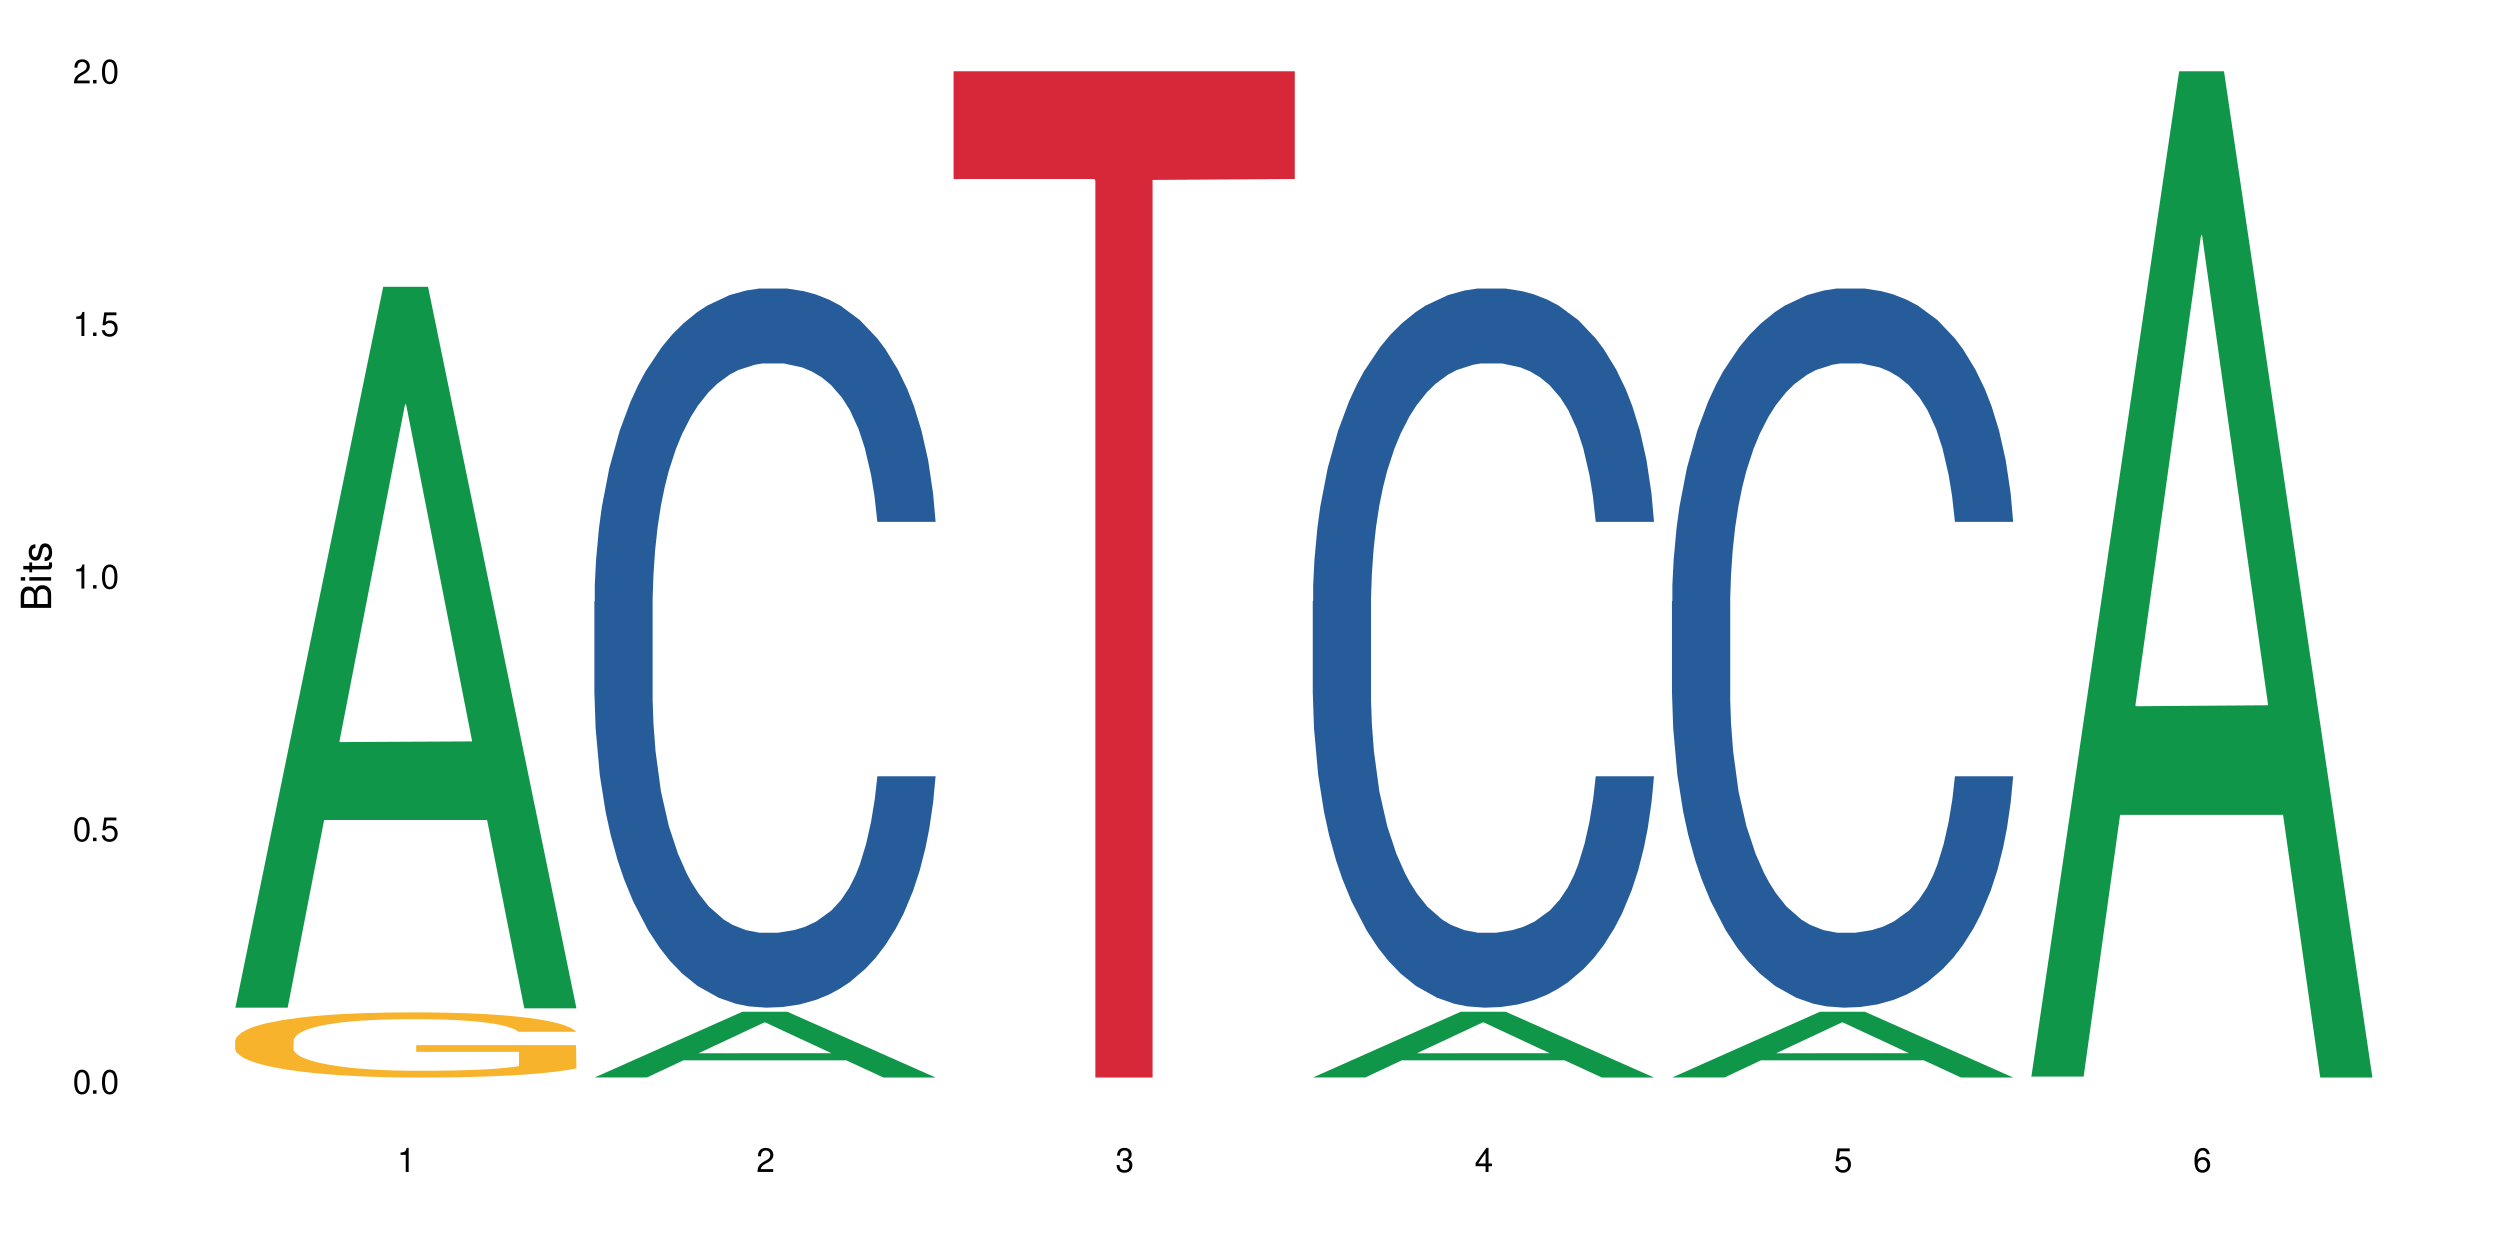 <?xml version="1.0" encoding="UTF-8"?>
<svg xmlns="http://www.w3.org/2000/svg" xmlns:xlink="http://www.w3.org/1999/xlink" width="720" height="360" viewBox="0 0 720 360">
<defs>
<g>
<g id="glyph-0-0">
</g>
<g id="glyph-0-1">
<path d="M 2.641 -6.938 C 2 -6.938 1.422 -6.656 1.078 -6.172 C 0.641 -5.562 0.406 -4.641 0.406 -3.359 C 0.406 -1.016 1.188 0.219 2.641 0.219 C 4.078 0.219 4.859 -1.016 4.859 -3.297 C 4.859 -4.641 4.656 -5.547 4.203 -6.172 C 3.844 -6.656 3.281 -6.938 2.641 -6.938 Z M 2.641 -6.188 C 3.547 -6.188 4 -5.25 4 -3.375 C 4 -1.406 3.562 -0.484 2.625 -0.484 C 1.734 -0.484 1.281 -1.438 1.281 -3.344 C 1.281 -5.25 1.734 -6.188 2.641 -6.188 Z M 2.641 -6.188 "/>
</g>
<g id="glyph-0-2">
<path d="M 1.828 -1 L 0.828 -1 L 0.828 0 L 1.828 0 Z M 1.828 -1 "/>
</g>
<g id="glyph-0-3">
<path d="M 4.562 -6.797 L 1.062 -6.797 L 0.547 -3.094 L 1.328 -3.094 C 1.719 -3.562 2.047 -3.734 2.578 -3.734 C 3.484 -3.734 4.062 -3.109 4.062 -2.094 C 4.062 -1.125 3.484 -0.531 2.578 -0.531 C 1.828 -0.531 1.375 -0.906 1.188 -1.672 L 0.328 -1.672 C 0.453 -1.109 0.547 -0.844 0.75 -0.594 C 1.125 -0.078 1.828 0.219 2.594 0.219 C 3.969 0.219 4.922 -0.781 4.922 -2.219 C 4.922 -3.562 4.031 -4.484 2.719 -4.484 C 2.25 -4.484 1.859 -4.359 1.469 -4.062 L 1.734 -5.969 L 4.562 -5.969 Z M 4.562 -6.797 "/>
</g>
<g id="glyph-0-4">
<path d="M 2.484 -4.938 L 2.484 0 L 3.328 0 L 3.328 -6.938 L 2.766 -6.938 C 2.469 -5.875 2.281 -5.734 0.984 -5.562 L 0.984 -4.938 Z M 2.484 -4.938 "/>
</g>
<g id="glyph-0-5">
<path d="M 4.859 -0.828 L 1.281 -0.828 C 1.359 -1.406 1.672 -1.781 2.5 -2.281 L 3.469 -2.828 C 4.406 -3.344 4.906 -4.062 4.906 -4.906 C 4.906 -5.484 4.672 -6.031 4.266 -6.406 C 3.859 -6.766 3.375 -6.938 2.719 -6.938 C 1.859 -6.938 1.219 -6.625 0.844 -6.031 C 0.609 -5.672 0.5 -5.234 0.484 -4.531 L 1.328 -4.531 C 1.359 -5.016 1.406 -5.281 1.531 -5.516 C 1.75 -5.938 2.188 -6.203 2.703 -6.203 C 3.469 -6.203 4.031 -5.641 4.031 -4.891 C 4.031 -4.344 3.719 -3.859 3.125 -3.516 L 2.234 -3 C 0.812 -2.172 0.406 -1.531 0.328 -0.016 L 4.859 -0.016 Z M 4.859 -0.828 "/>
</g>
<g id="glyph-0-6">
<path d="M 2.125 -3.188 L 2.578 -3.188 C 3.5 -3.188 3.984 -2.766 3.984 -1.922 C 3.984 -1.062 3.469 -0.531 2.594 -0.531 C 1.656 -0.531 1.203 -1 1.156 -2.016 L 0.312 -2.016 C 0.344 -1.453 0.438 -1.094 0.609 -0.781 C 0.953 -0.109 1.625 0.219 2.547 0.219 C 3.953 0.219 4.859 -0.625 4.859 -1.938 C 4.859 -2.828 4.516 -3.297 3.703 -3.594 C 4.344 -3.844 4.656 -4.328 4.656 -5.031 C 4.656 -6.219 3.875 -6.938 2.578 -6.938 C 1.203 -6.938 0.484 -6.172 0.453 -4.703 L 1.297 -4.703 C 1.312 -5.125 1.344 -5.359 1.453 -5.578 C 1.641 -5.969 2.062 -6.203 2.594 -6.203 C 3.344 -6.203 3.797 -5.75 3.797 -5 C 3.797 -4.516 3.609 -4.219 3.25 -4.047 C 3.016 -3.953 2.703 -3.922 2.125 -3.906 Z M 2.125 -3.188 "/>
</g>
<g id="glyph-0-7">
<path d="M 3.141 -1.672 L 3.141 0 L 3.984 0 L 3.984 -1.672 L 4.984 -1.672 L 4.984 -2.438 L 3.984 -2.438 L 3.984 -6.938 L 3.359 -6.938 L 0.266 -2.578 L 0.266 -1.672 Z M 3.141 -2.438 L 1 -2.438 L 3.141 -5.5 Z M 3.141 -2.438 "/>
</g>
<g id="glyph-0-8">
<path d="M 4.781 -5.125 C 4.609 -6.266 3.891 -6.938 2.844 -6.938 C 2.094 -6.938 1.422 -6.578 1.031 -5.953 C 0.594 -5.266 0.406 -4.422 0.406 -3.172 C 0.406 -2 0.578 -1.25 0.984 -0.641 C 1.359 -0.078 1.953 0.219 2.703 0.219 C 3.984 0.219 4.922 -0.75 4.922 -2.094 C 4.922 -3.375 4.062 -4.281 2.844 -4.281 C 2.172 -4.281 1.641 -4.031 1.281 -3.516 C 1.281 -5.234 1.828 -6.188 2.797 -6.188 C 3.391 -6.188 3.797 -5.797 3.938 -5.125 Z M 2.734 -3.531 C 3.547 -3.531 4.062 -2.953 4.062 -2.031 C 4.062 -1.156 3.484 -0.531 2.703 -0.531 C 1.922 -0.531 1.328 -1.188 1.328 -2.078 C 1.328 -2.938 1.906 -3.531 2.734 -3.531 Z M 2.734 -3.531 "/>
</g>
<g id="glyph-1-0">
</g>
<g id="glyph-1-1">
<path d="M 0 -0.953 L 0 -4.891 C 0 -5.719 -0.234 -6.344 -0.734 -6.797 C -1.188 -7.234 -1.812 -7.469 -2.5 -7.469 C -3.547 -7.469 -4.188 -7 -4.625 -5.875 C -4.984 -6.688 -5.625 -7.094 -6.531 -7.094 C -7.172 -7.094 -7.734 -6.859 -8.141 -6.391 C -8.562 -5.922 -8.75 -5.344 -8.75 -4.5 L -8.75 -0.953 Z M -4.984 -2.062 L -7.766 -2.062 L -7.766 -4.219 C -7.766 -4.844 -7.688 -5.203 -7.453 -5.5 C -7.219 -5.812 -6.859 -5.969 -6.375 -5.969 C -5.891 -5.969 -5.531 -5.812 -5.297 -5.5 C -5.062 -5.203 -4.984 -4.844 -4.984 -4.219 Z M -0.984 -2.062 L -4 -2.062 L -4 -4.781 C -4 -5.766 -3.438 -6.359 -2.484 -6.359 C -1.547 -6.359 -0.984 -5.766 -0.984 -4.781 Z M -0.984 -2.062 "/>
</g>
<g id="glyph-1-2">
<path d="M -6.281 -1.797 L -6.281 -0.797 L 0 -0.797 L 0 -1.797 Z M -8.75 -1.797 L -8.75 -0.797 L -7.484 -0.797 L -7.484 -1.797 Z M -8.75 -1.797 "/>
</g>
<g id="glyph-1-3">
<path d="M -6.281 -3.047 L -6.281 -2.016 L -8.016 -2.016 L -8.016 -1.016 L -6.281 -1.016 L -6.281 -0.172 L -5.469 -0.172 L -5.469 -1.016 L -0.719 -1.016 C -0.078 -1.016 0.281 -1.453 0.281 -2.234 C 0.281 -2.5 0.25 -2.719 0.188 -3.047 L -0.641 -3.047 C -0.609 -2.906 -0.594 -2.766 -0.594 -2.562 C -0.594 -2.141 -0.719 -2.016 -1.156 -2.016 L -5.469 -2.016 L -5.469 -3.047 Z M -6.281 -3.047 "/>
</g>
<g id="glyph-1-4">
<path d="M -4.531 -5.25 C -5.766 -5.25 -6.469 -4.422 -6.469 -2.969 C -6.469 -1.516 -5.719 -0.562 -4.547 -0.562 C -3.562 -0.562 -3.094 -1.062 -2.734 -2.562 L -2.516 -3.484 C -2.344 -4.188 -2.094 -4.469 -1.641 -4.469 C -1.047 -4.469 -0.641 -3.875 -0.641 -3 C -0.641 -2.453 -0.797 -2 -1.062 -1.75 C -1.25 -1.594 -1.422 -1.531 -1.875 -1.469 L -1.875 -0.406 C -0.422 -0.453 0.281 -1.266 0.281 -2.922 C 0.281 -4.5 -0.5 -5.516 -1.719 -5.516 C -2.656 -5.516 -3.172 -4.984 -3.469 -3.734 L -3.703 -2.766 C -3.891 -1.953 -4.156 -1.609 -4.594 -1.609 C -5.188 -1.609 -5.547 -2.125 -5.547 -2.938 C -5.547 -3.75 -5.203 -4.172 -4.531 -4.203 Z M -4.531 -5.25 "/>
</g>
</g>
</defs>
<rect x="-72" y="-36" width="864" height="432" fill="rgb(100%, 100%, 100%)" fill-opacity="1"/>
<path fill-rule="nonzero" fill="rgb(6.275%, 58.824%, 28.235%)" fill-opacity="1" d="M 67.73 290.203 L 67.836 290.008 L 110.359 82.602 L 123.273 82.602 L 166.008 290.398 L 150.992 290.398 L 140.281 236.156 L 93.352 236.156 L 82.852 290.203 L 67.73 290.203 L 97.863 213.719 L 135.977 213.523 L 116.973 116.551 L 116.766 116.355 L 116.555 116.941 L 97.758 213.523 L 97.863 213.719 Z M 67.73 290.203 "/>
<path fill-rule="nonzero" fill="rgb(96.863%, 70.196%, 16.863%)" fill-opacity="1" d="M 67.73 299.602 L 67.852 299.586 L 67.852 299.242 L 68.332 298.469 L 69.527 297.406 L 71.086 296.535 L 72.766 295.848 L 73.844 295.488 L 75.641 294.973 L 77.199 294.598 L 81.152 293.824 L 86.188 293.105 L 88.945 292.797 L 92.059 292.504 L 96.496 292.18 L 98.531 292.059 L 104.766 291.785 L 111.836 291.613 L 119.625 291.562 L 123.223 291.578 L 128.133 291.648 L 134.848 291.836 L 138.68 292.008 L 141.676 292.18 L 144.793 292.402 L 148.629 292.746 L 152.223 293.156 L 155.102 293.566 L 157.977 294.082 L 160.375 294.629 L 162.41 295.23 L 164.207 295.949 L 165.289 296.551 L 166.008 297.152 L 149.348 297.152 L 148.391 296.551 L 147.309 296.086 L 145.512 295.523 L 143.715 295.109 L 141.918 294.785 L 138.562 294.34 L 135.684 294.066 L 132.09 293.824 L 128.613 293.672 L 124.66 293.566 L 122.262 293.535 L 115.91 293.535 L 110.156 293.652 L 106.801 293.789 L 104.406 293.93 L 101.047 294.184 L 99.012 294.391 L 97.812 294.527 L 94.219 295.059 L 91.82 295.539 L 90.504 295.863 L 88.824 296.379 L 87.625 296.844 L 86.309 297.527 L 85.59 298.043 L 84.629 299.207 L 84.508 302.293 L 84.871 302.945 L 85.59 303.648 L 86.547 304.266 L 87.984 304.914 L 89.422 305.414 L 91.941 306.082 L 94.098 306.527 L 95.777 306.82 L 99.012 307.281 L 100.328 307.434 L 103.445 307.742 L 106.684 307.984 L 110.637 308.191 L 113.633 308.293 L 118.426 308.379 L 124.539 308.379 L 131.73 308.277 L 136.285 308.137 L 139.398 308 L 141.438 307.883 L 143.953 307.691 L 145.754 307.52 L 147.43 307.332 L 149.469 307.043 L 149.469 302.945 L 119.863 302.926 L 119.863 301.008 L 165.887 300.992 L 166.008 307.691 L 163.488 308.156 L 160.375 308.602 L 157.379 308.945 L 154.262 309.234 L 149.828 309.562 L 146.23 309.766 L 140.719 310.008 L 135.684 310.16 L 130.41 310.266 L 125.738 310.316 L 120.223 310.332 L 115.312 310.297 L 110.039 310.195 L 105.844 310.059 L 102.008 309.887 L 98.172 309.664 L 93.379 309.305 L 90.262 309.012 L 87.027 308.652 L 83.789 308.223 L 80.914 307.762 L 78.996 307.402 L 77.078 306.988 L 75.043 306.477 L 73.125 305.895 L 71.688 305.363 L 70.367 304.762 L 69.41 304.195 L 68.449 303.426 L 67.969 302.809 L 67.73 302.277 Z M 67.73 299.602 "/>
<path fill-rule="nonzero" fill="rgb(6.275%, 58.824%, 28.235%)" fill-opacity="1" d="M 171.18 310.316 L 171.285 310.297 L 213.809 291.375 L 226.723 291.375 L 269.453 310.332 L 254.441 310.332 L 243.73 305.383 L 196.797 305.383 L 186.297 310.316 L 171.18 310.316 L 201.312 303.336 L 239.426 303.32 L 220.422 294.473 L 220.211 294.457 L 220 294.508 L 201.207 303.32 L 201.312 303.336 Z M 171.18 310.316 "/>
<path fill-rule="nonzero" fill="rgb(14.51%, 36.078%, 60%)" fill-opacity="1" d="M 171.18 173.211 L 171.297 173.023 L 171.297 168.477 L 171.66 161.285 L 172.496 152.195 L 173.336 145.949 L 175.492 134.777 L 178.488 123.988 L 181.605 115.656 L 183.883 110.734 L 185.922 106.949 L 190.594 99.941 L 193.59 96.344 L 196.828 93.125 L 200.781 89.91 L 203.656 88.016 L 210.129 84.984 L 214.922 83.66 L 218.641 83.094 L 226.668 83.094 L 231.461 83.852 L 234.938 84.797 L 238.773 86.312 L 242.008 88.016 L 247.641 92.18 L 252.676 97.48 L 254.953 100.512 L 258.547 106.379 L 261.305 112.059 L 263.223 116.98 L 265.379 123.988 L 267.297 132.508 L 268.734 142.16 L 269.453 150.301 L 252.676 150.301 L 251.836 142.73 L 250.879 136.859 L 249.082 129.098 L 247.281 123.609 L 244.766 118.117 L 242.488 114.52 L 239.371 110.922 L 236.617 108.652 L 233.738 106.949 L 230.984 105.812 L 225.711 104.676 L 219.598 104.676 L 217.32 105.055 L 212.645 106.57 L 210.129 107.895 L 206.535 110.543 L 204.016 113.008 L 201.02 116.793 L 198.984 120.012 L 196.469 124.934 L 194.668 129.289 L 192.633 135.535 L 191.434 140.27 L 190.355 145.57 L 189.395 151.816 L 188.676 158.445 L 188.199 165.449 L 187.957 172.266 L 187.957 201.609 L 188.199 208.426 L 188.797 216.375 L 190.355 227.926 L 192.633 237.961 L 195.27 245.91 L 197.785 251.59 L 199.223 254.242 L 201.141 257.27 L 204.137 261.059 L 208.453 264.844 L 210.969 266.359 L 214.805 267.871 L 218.758 268.629 L 224.031 268.629 L 228.707 267.871 L 231.82 266.926 L 235.059 265.41 L 239.492 262.191 L 242.25 259.164 L 244.645 255.566 L 246.445 251.969 L 247.641 248.941 L 249.441 243.07 L 250.879 236.633 L 251.957 230.008 L 252.676 223.57 L 269.453 223.57 L 268.734 231.145 L 267.656 238.527 L 266.578 244.02 L 264.898 250.645 L 262.984 256.512 L 260.227 263.141 L 257.949 267.492 L 254.953 272.227 L 252.195 275.824 L 249.199 279.043 L 244.766 282.828 L 241.891 284.723 L 238.773 286.426 L 235.059 287.941 L 230.383 289.266 L 225.352 290.023 L 220.676 290.211 L 215.645 289.836 L 211.926 289.078 L 207.012 287.371 L 200.902 283.965 L 196.469 280.367 L 192.992 276.77 L 189.996 272.984 L 186.641 267.871 L 182.324 259.543 L 179.688 253.105 L 177.891 247.805 L 175.852 240.422 L 174.414 233.793 L 172.738 223.191 L 171.539 209.75 L 171.18 199.336 Z M 171.18 173.211 "/>
<path fill-rule="nonzero" fill="rgb(83.922%, 15.686%, 22.353%)" fill-opacity="1" d="M 274.629 20.527 L 372.902 20.527 L 372.902 51.547 L 331.945 51.82 L 331.945 310.332 L 315.465 310.332 L 315.465 52.094 L 315.227 51.547 L 274.629 51.547 Z M 274.629 20.527 "/>
<path fill-rule="nonzero" fill="rgb(6.275%, 58.824%, 28.235%)" fill-opacity="1" d="M 378.074 310.316 L 378.18 310.297 L 420.703 291.375 L 433.617 291.375 L 476.352 310.332 L 461.336 310.332 L 450.625 305.383 L 403.695 305.383 L 393.195 310.316 L 378.074 310.316 L 408.207 303.336 L 446.32 303.32 L 427.316 294.473 L 427.109 294.457 L 426.898 294.508 L 408.105 303.32 L 408.207 303.336 Z M 378.074 310.316 "/>
<path fill-rule="nonzero" fill="rgb(14.51%, 36.078%, 60%)" fill-opacity="1" d="M 378.074 173.211 L 378.195 173.023 L 378.195 168.477 L 378.555 161.285 L 379.395 152.195 L 380.23 145.949 L 382.391 134.777 L 385.387 123.988 L 388.5 115.656 L 390.777 110.734 L 392.816 106.949 L 397.492 99.941 L 400.488 96.344 L 403.723 93.125 L 407.676 89.91 L 410.555 88.016 L 417.027 84.984 L 421.82 83.66 L 425.535 83.094 L 433.566 83.094 L 438.359 83.852 L 441.836 84.797 L 445.668 86.312 L 448.906 88.016 L 454.539 92.18 L 459.57 97.48 L 461.848 100.512 L 465.445 106.379 L 468.199 112.059 L 470.117 116.98 L 472.277 123.988 L 474.191 132.508 L 475.633 142.16 L 476.352 150.301 L 459.57 150.301 L 458.734 142.73 L 457.773 136.859 L 455.977 129.098 L 454.18 123.609 L 451.66 118.117 L 449.383 114.52 L 446.27 110.922 L 443.512 108.652 L 440.637 106.949 L 437.879 105.812 L 432.605 104.676 L 426.492 104.676 L 424.215 105.055 L 419.543 106.57 L 417.027 107.895 L 413.43 110.543 L 410.914 113.008 L 407.918 116.793 L 405.879 120.012 L 403.363 124.934 L 401.566 129.289 L 399.527 135.535 L 398.328 140.27 L 397.25 145.57 L 396.293 151.816 L 395.574 158.445 L 395.094 165.449 L 394.855 172.266 L 394.855 201.609 L 395.094 208.426 L 395.691 216.375 L 397.25 227.926 L 399.527 237.961 L 402.164 245.91 L 404.68 251.59 L 406.121 254.242 L 408.035 257.27 L 411.035 261.059 L 415.348 264.844 L 417.863 266.359 L 421.699 267.871 L 425.656 268.629 L 430.93 268.629 L 435.602 267.871 L 438.719 266.926 L 441.953 265.41 L 446.387 262.191 L 449.145 259.164 L 451.543 255.566 L 453.34 251.969 L 454.539 248.941 L 456.336 243.07 L 457.773 236.633 L 458.852 230.008 L 459.57 223.57 L 476.352 223.57 L 475.633 231.145 L 474.555 238.527 L 473.473 244.02 L 471.797 250.645 L 469.879 256.512 L 467.121 263.141 L 464.844 267.492 L 461.848 272.227 L 459.094 275.824 L 456.098 279.043 L 451.66 282.828 L 448.785 284.723 L 445.668 286.426 L 441.953 287.941 L 437.281 289.266 L 432.246 290.023 L 427.574 290.211 L 422.539 289.836 L 418.824 289.078 L 413.91 287.371 L 407.797 283.965 L 403.363 280.367 L 399.887 276.77 L 396.891 272.984 L 393.535 267.871 L 389.223 259.543 L 386.586 253.105 L 384.785 247.805 L 382.75 240.422 L 381.312 233.793 L 379.633 223.191 L 378.434 209.75 L 378.074 199.336 Z M 378.074 173.211 "/>
<path fill-rule="nonzero" fill="rgb(6.275%, 58.824%, 28.235%)" fill-opacity="1" d="M 481.523 310.316 L 481.629 310.297 L 524.152 291.375 L 537.066 291.375 L 579.797 310.332 L 564.785 310.332 L 554.074 305.383 L 507.141 305.383 L 496.641 310.316 L 481.523 310.316 L 511.656 303.336 L 549.77 303.32 L 530.766 294.473 L 530.555 294.457 L 530.348 294.508 L 511.551 303.32 L 511.656 303.336 Z M 481.523 310.316 "/>
<path fill-rule="nonzero" fill="rgb(14.51%, 36.078%, 60%)" fill-opacity="1" d="M 481.523 173.211 L 481.645 173.023 L 481.645 168.477 L 482.004 161.285 L 482.84 152.195 L 483.68 145.949 L 485.836 134.777 L 488.832 123.988 L 491.949 115.656 L 494.227 110.734 L 496.266 106.949 L 500.938 99.941 L 503.934 96.344 L 507.172 93.125 L 511.125 89.91 L 514 88.016 L 520.473 84.984 L 525.27 83.66 L 528.984 83.094 L 537.012 83.094 L 541.809 83.852 L 545.281 84.797 L 549.117 86.312 L 552.352 88.016 L 557.984 92.18 L 563.02 97.48 L 565.297 100.512 L 568.891 106.379 L 571.648 112.059 L 573.566 116.98 L 575.723 123.988 L 577.641 132.508 L 579.078 142.16 L 579.797 150.301 L 563.02 150.301 L 562.18 142.73 L 561.223 136.859 L 559.426 129.098 L 557.625 123.609 L 555.109 118.117 L 552.832 114.52 L 549.715 110.922 L 546.961 108.652 L 544.082 106.949 L 541.328 105.812 L 536.055 104.676 L 529.941 104.676 L 527.664 105.055 L 522.992 106.57 L 520.473 107.895 L 516.879 110.543 L 514.363 113.008 L 511.367 116.793 L 509.328 120.012 L 506.812 124.934 L 505.012 129.289 L 502.977 135.535 L 501.777 140.27 L 500.699 145.57 L 499.738 151.816 L 499.02 158.445 L 498.543 165.449 L 498.301 172.266 L 498.301 201.609 L 498.543 208.426 L 499.141 216.375 L 500.699 227.926 L 502.977 237.961 L 505.613 245.91 L 508.129 251.59 L 509.566 254.242 L 511.484 257.27 L 514.48 261.059 L 518.797 264.844 L 521.312 266.359 L 525.148 267.871 L 529.102 268.629 L 534.375 268.629 L 539.051 267.871 L 542.168 266.926 L 545.402 265.41 L 549.836 262.191 L 552.594 259.164 L 554.988 255.566 L 556.789 251.969 L 557.984 248.941 L 559.785 243.07 L 561.223 236.633 L 562.301 230.008 L 563.02 223.57 L 579.797 223.57 L 579.078 231.145 L 578 238.527 L 576.922 244.02 L 575.246 250.645 L 573.328 256.512 L 570.57 263.141 L 568.293 267.492 L 565.297 272.227 L 562.539 275.824 L 559.543 279.043 L 555.109 282.828 L 552.234 284.723 L 549.117 286.426 L 545.402 287.941 L 540.727 289.266 L 535.695 290.023 L 531.02 290.211 L 525.988 289.836 L 522.27 289.078 L 517.359 287.371 L 511.246 283.965 L 506.812 280.367 L 503.336 276.77 L 500.34 272.984 L 496.984 267.871 L 492.668 259.543 L 490.031 253.105 L 488.234 247.805 L 486.195 240.422 L 484.758 233.793 L 483.082 223.191 L 481.883 209.75 L 481.523 199.336 Z M 481.523 173.211 "/>
<path fill-rule="nonzero" fill="rgb(6.275%, 58.824%, 28.235%)" fill-opacity="1" d="M 584.973 310.059 L 585.074 309.789 L 627.598 20.527 L 640.512 20.527 L 683.246 310.332 L 668.23 310.332 L 657.523 234.684 L 610.59 234.684 L 600.09 310.059 L 584.973 310.059 L 615.105 203.391 L 653.219 203.117 L 634.215 67.875 L 634.004 67.602 L 633.793 68.418 L 615 203.117 L 615.105 203.391 Z M 584.973 310.059 "/>
<g fill="rgb(0%, 0%, 0%)" fill-opacity="1">
<use xlink:href="#glyph-0-1" x="20.965" y="314.993"/>
<use xlink:href="#glyph-0-2" x="25.965" y="314.993"/>
<use xlink:href="#glyph-0-1" x="28.965" y="314.993"/>
</g>
<g fill="rgb(0%, 0%, 0%)" fill-opacity="1">
<use xlink:href="#glyph-0-1" x="20.965" y="242.251"/>
<use xlink:href="#glyph-0-2" x="25.965" y="242.251"/>
<use xlink:href="#glyph-0-3" x="28.965" y="242.251"/>
</g>
<g fill="rgb(0%, 0%, 0%)" fill-opacity="1">
<use xlink:href="#glyph-0-4" x="20.965" y="169.509"/>
<use xlink:href="#glyph-0-2" x="25.965" y="169.509"/>
<use xlink:href="#glyph-0-1" x="28.965" y="169.509"/>
</g>
<g fill="rgb(0%, 0%, 0%)" fill-opacity="1">
<use xlink:href="#glyph-0-4" x="20.965" y="96.767"/>
<use xlink:href="#glyph-0-2" x="25.965" y="96.767"/>
<use xlink:href="#glyph-0-3" x="28.965" y="96.767"/>
</g>
<g fill="rgb(0%, 0%, 0%)" fill-opacity="1">
<use xlink:href="#glyph-0-5" x="20.965" y="24.024"/>
<use xlink:href="#glyph-0-2" x="25.965" y="24.024"/>
<use xlink:href="#glyph-0-1" x="28.965" y="24.024"/>
</g>
<g fill="rgb(0%, 0%, 0%)" fill-opacity="1">
<use xlink:href="#glyph-0-4" x="114.367" y="337.532"/>
</g>
<g fill="rgb(0%, 0%, 0%)" fill-opacity="1">
<use xlink:href="#glyph-0-5" x="217.816" y="337.532"/>
</g>
<g fill="rgb(0%, 0%, 0%)" fill-opacity="1">
<use xlink:href="#glyph-0-6" x="321.266" y="337.532"/>
</g>
<g fill="rgb(0%, 0%, 0%)" fill-opacity="1">
<use xlink:href="#glyph-0-7" x="424.711" y="337.532"/>
</g>
<g fill="rgb(0%, 0%, 0%)" fill-opacity="1">
<use xlink:href="#glyph-0-3" x="528.16" y="337.532"/>
</g>
<g fill="rgb(0%, 0%, 0%)" fill-opacity="1">
<use xlink:href="#glyph-0-8" x="631.609" y="337.532"/>
</g>
<g fill="rgb(0%, 0%, 0%)" fill-opacity="1">
<use xlink:href="#glyph-1-1" x="14.725" y="176.012"/>
<use xlink:href="#glyph-1-2" x="14.725" y="168.012"/>
<use xlink:href="#glyph-1-3" x="14.725" y="165.012"/>
<use xlink:href="#glyph-1-4" x="14.725" y="162.012"/>
</g>
</svg>
